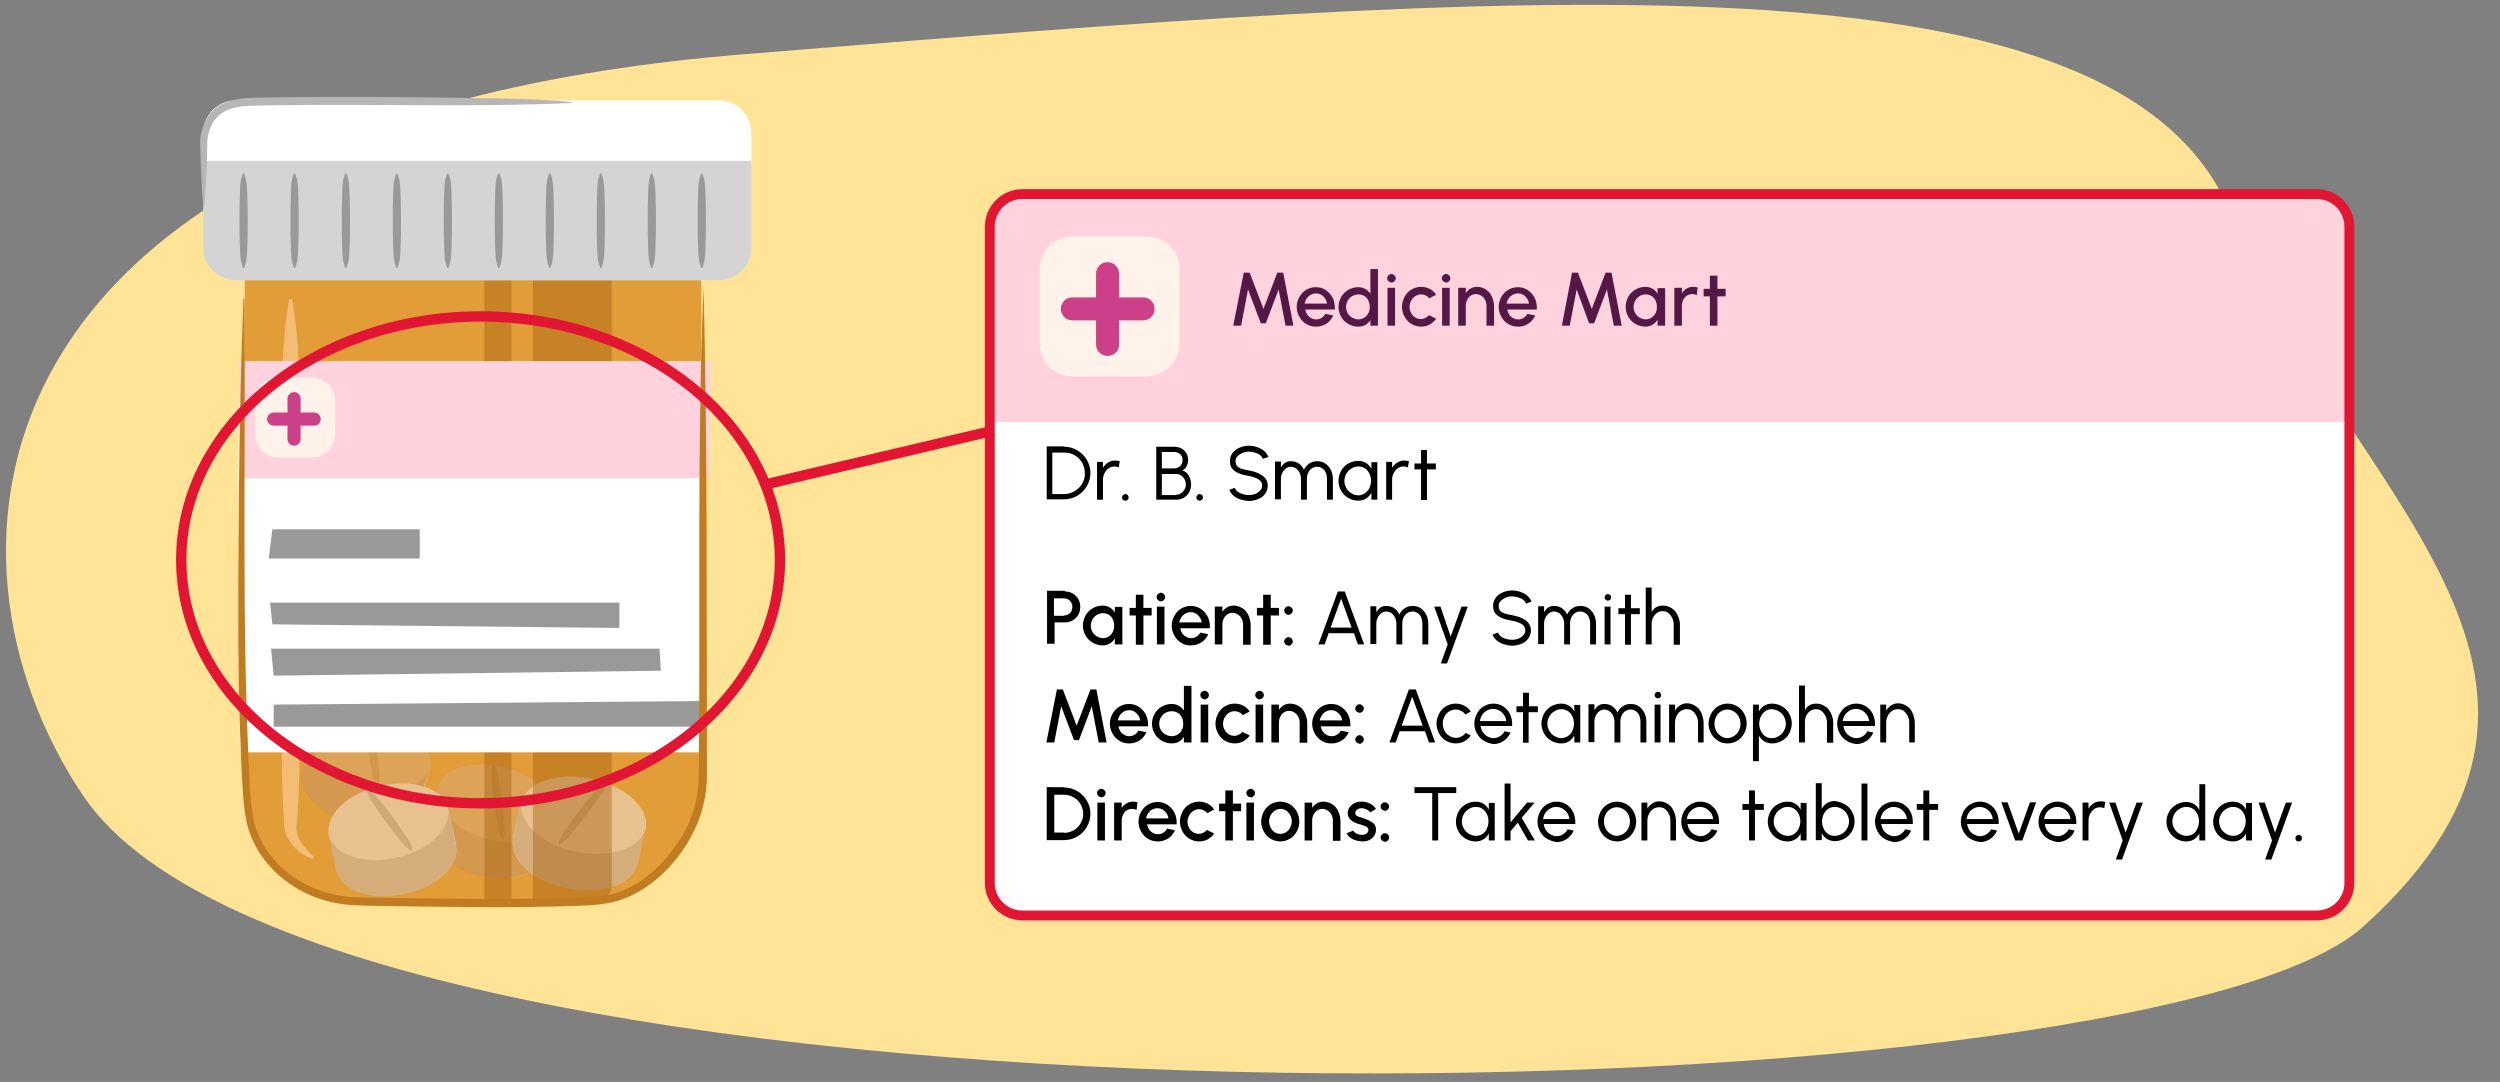 <?xml version="1.0" encoding="utf-8"?>
<!-- Generator: Adobe Illustrator 26.0.3, SVG Export Plug-In . SVG Version: 6.00 Build 0)  -->
<svg version="1.1" id="Layer_1" xmlns="http://www.w3.org/2000/svg" xmlns:xlink="http://www.w3.org/1999/xlink" x="0px" y="0px"
	 width="760px" height="328.9px" viewBox="0 0 760 328.9" style="enable-background:new 0 0 760 328.9;" xml:space="preserve">
<rect x="0" y="0" width="760" height="328.9" fill="#808080" stroke="none"/>
<style type="text/css">
	.st0{fill:#FFE497;}
	.st1{fill:#E29D39;}
	.st2{fill:#D8D5D4;}
	.st3{fill:#FFFFFF;}
	.st4{fill:#CCCBCB;}
	.st5{opacity:0.77;fill:#D38929;}
	.st6{opacity:0.52;fill:#D38929;}
	.st7{opacity:0.39;fill:#A0580A;}
	.st8{opacity:0.42;fill:#9B9898;}
	.st9{fill:#9B9898;}
	.st10{fill:#FFD2DE;}
	.st11{fill:#541846;}
	.st12{fill:#FFF2EB;}
	.st13{fill:#CC408A;}
	.st14{fill:none;stroke:#E01633;stroke-width:2.998;stroke-miterlimit:10;}
	.st15{opacity:0.61;}
	.st16{fill:#FFD29C;}
	.st17{fill:#C17C21;}
	.st18{fill:none;stroke:#E01633;stroke-width:3.146;stroke-miterlimit:10;}
	.st19{fill:#B7B6B6;}
</style>
<path class="st0" d="M678.7,66.2C646-17.6,464.8-2.9,226,16.5s-250,152.8-200.5,225.7c74.3,109.4,625.4,100.4,692.9,39.5
	C803.5,205,710.3,147.2,678.7,66.2z"/>
<path class="st1" d="M179.3,273.8h-71c-18.6,0-33.9-15.2-33.9-33.9V79.8c0-18.6,15.2-33.9,33.9-33.9h71c18.6,0,33.9,15.2,33.9,33.9
	v160.1C213.1,258.5,197.9,273.8,179.3,273.8z"/>
<g>
	<g>
		<g>
			<path class="st2" d="M169.1,248.3l-35.8-10l-3.4,11.8l0.1,0c-1.5,5.9,5.1,12.9,14.8,15.7c9.8,2.8,19.2,0.3,20.9-5.7l0.1,0
				L169.1,248.3z"/>
			<g>
				
					<ellipse transform="matrix(0.276 -0.961 0.961 0.276 -125.287 321.949)" class="st3" cx="151" cy="244.1" rx="11.2" ry="18.5"/>
			</g>
			<g>
				<path class="st4" d="M150.1,232.4c1.3,1.9,1.4,3.8,1.7,5.7c0.3,1.9,0.6,3.8,0.9,5.7c0.3,1.9,0.5,3.8,0.6,5.7
					c0.2,1.9,0.5,3.8-0.2,5.8l-0.3,0c-1.2-1.8-1.4-3.7-1.7-5.6c-0.3-1.9-0.7-3.8-0.9-5.7c-0.3-1.9-0.5-3.8-0.6-5.8
					c-0.1-1.9-0.6-3.8,0.2-5.8L150.1,232.4L150.1,232.4z"/>
			</g>
		</g>
		<path class="st5" d="M165.6,260.1L165.6,260.1l3.5-11.8l-0.2,0c0.8-5.8-5.5-12.3-14.9-15c-9.5-2.7-18.5-0.4-20.7,5.1l-0.1,0
			l-3.4,11.8l0.1,0c-1.5,5.9,5.1,12.9,14.8,15.7C154.6,268.6,163.9,266.1,165.6,260.1z"/>
	</g>
	<g>
		<g>
			<path class="st2" d="M130.9,232.5l-35.8-10l-3.4,11.8l0.1,0c-1.5,5.9,5.1,12.9,14.8,15.7c9.8,2.8,19.2,0.3,20.9-5.7l0.1,0
				L130.9,232.5z"/>
			<g>
				
					<ellipse transform="matrix(0.276 -0.961 0.961 0.276 -137.813 273.744)" class="st3" cx="112.7" cy="228.3" rx="11.2" ry="18.5"/>
			</g>
			<g>
				<path class="st4" d="M111.9,216.7c1.3,1.9,1.4,3.8,1.7,5.7c0.3,1.9,0.6,3.8,0.9,5.7c0.3,1.9,0.5,3.8,0.6,5.7
					c0.2,1.9,0.5,3.8-0.2,5.8l-0.3,0c-1.2-1.8-1.4-3.7-1.7-5.6c-0.3-1.9-0.7-3.8-0.9-5.7c-0.3-1.9-0.5-3.8-0.6-5.8
					c-0.1-1.9-0.6-3.8,0.2-5.8L111.9,216.7L111.9,216.7z"/>
			</g>
		</g>
		<path class="st5" d="M127.4,244.3L127.4,244.3l3.5-11.8l-0.2,0c0.8-5.8-5.5-12.3-14.9-15c-9.5-2.7-18.5-0.4-20.7,5.1l-0.1,0
			l-3.4,11.8l0.1,0c-1.5,5.9,5.1,12.9,14.8,15.7C116.3,252.9,125.7,250.3,127.4,244.3z"/>
	</g>
	<g>
		<g>
			<path class="st2" d="M136,244.7l-36.3,8.4l2.7,12l0.1,0c1.6,5.9,10.6,8.9,20.5,6.7c10-2.2,17-9,15.6-15l0.1,0L136,244.7z"/>
			<g>
				
					<ellipse transform="matrix(0.976 -0.22 0.22 0.976 -52.011 32.058)" class="st3" cx="118" cy="249.7" rx="18.5" ry="11.2"/>
			</g>
			<g>
				<path class="st4" d="M111.7,239.9c2,1,3,2.6,4.3,4.1c1.2,1.5,2.4,3,3.5,4.6c1.1,1.5,2.2,3.1,3.3,4.7c1.1,1.6,2.3,3.1,2.6,5.2
					l-0.2,0.2c-1.9-1-3-2.6-4.2-4.1c-1.2-1.5-2.4-3-3.6-4.6c-1.1-1.6-2.3-3.1-3.3-4.8c-1.1-1.6-2.3-3.1-2.6-5.2L111.7,239.9
					L111.7,239.9z"/>
			</g>
		</g>
		<path class="st6" d="M138.6,256.8L138.6,256.8l-2.6-12l-0.2,0c-2-5.5-10.8-8.2-20.3-6c-9.6,2.2-16.4,8.5-15.7,14.4l-0.1,0l2.7,12
			l0.1,0c1.6,5.9,10.6,8.9,20.5,6.7C133,269.5,140,262.8,138.6,256.8z"/>
	</g>
	<g>
		<g>
			<path class="st2" d="M158.7,242.8l37.7,8.4l-2.8,12l-0.1,0c-1.6,5.9-11.1,8.9-21.3,6.7c-10.4-2.2-17.6-9-16.2-15l-0.1,0
				L158.7,242.8z"/>
			<g>
				
					<ellipse transform="matrix(0.203 -0.979 0.979 0.203 -101.193 371.209)" class="st3" cx="177.4" cy="247.8" rx="11.3" ry="19.2"/>
			</g>
			<g>
				<path class="st4" d="M184.3,238.1c-0.3,2.1-1.6,3.6-2.8,5.2c-1.1,1.6-2.3,3.2-3.5,4.8c-1.2,1.6-2.4,3.1-3.7,4.6
					c-1.3,1.5-2.4,3.1-4.4,4.1l-0.2-0.2c0.4-2.1,1.7-3.6,2.8-5.2c1.1-1.6,2.3-3.2,3.4-4.7c1.2-1.5,2.4-3.1,3.7-4.6
					c1.3-1.5,2.3-3.1,4.4-4.1L184.3,238.1L184.3,238.1z"/>
			</g>
		</g>
		<path class="st6" d="M156,254.8L156,254.8l2.7-12l0.2,0c2.1-5.5,11.2-8.2,21.1-6c10,2.2,17.1,8.5,16.3,14.4l0.1,0l-2.8,12l-0.1,0
			c-1.6,5.9-11.1,8.9-21.3,6.7C161.9,267.6,154.6,260.8,156,254.8z"/>
	</g>
</g>
<path class="st7" d="M162,78.9v195h19.1c2.7,0,4.9-2.2,4.9-4.9V73.2C186.1,73.2,161.1,77.7,162,78.9z"/>
<path class="st7" d="M147.2,78.9v195h8.3V73.2C155.5,73.2,146.9,77.7,147.2,78.9z"/>
<g>
	<path class="st3" d="M218.5,85.2H71.7c-5.4,0-9.9-4.4-9.9-9.9V40.4c0-5.4,4.4-9.9,9.9-9.9h146.8c5.4,0,9.9,4.4,9.9,9.9v34.9
		C228.4,80.8,223.9,85.2,218.5,85.2z"/>
	<path class="st8" d="M218.5,85.2H71.7c-5.4,0-9.9-4.4-9.9-9.9V48.9h166.6v26.5C228.4,80.8,223.9,85.2,218.5,85.2z"/>
	<g>
		<path class="st9" d="M74.2,52.7c1,2.4,0.9,4.8,1,7.2c0.1,2.4,0.1,4.8,0.1,7.2c0,2.4,0,4.8-0.1,7.2c-0.1,2.4,0,4.8-1,7.2h-0.3
			c-1-2.4-0.9-4.8-1-7.2c-0.1-2.4-0.1-4.8-0.1-7.2c0-2.4,0-4.8,0.1-7.2c0.1-2.4-0.1-4.8,1-7.2H74.2L74.2,52.7z"/>
	</g>
	<g>
		<path class="st9" d="M89.7,52.7c1,2.4,0.9,4.8,1,7.2c0.1,2.4,0.1,4.8,0.1,7.2c0,2.4,0,4.8-0.1,7.2c-0.1,2.4,0,4.8-1,7.2h-0.3
			c-1-2.4-0.9-4.8-1-7.2c-0.1-2.4-0.1-4.8-0.1-7.2c0-2.4,0-4.8,0.1-7.2c0.1-2.4-0.1-4.8,1-7.2H89.7L89.7,52.7z"/>
	</g>
	<g>
		<path class="st9" d="M105.3,52.7c1,2.4,0.9,4.8,1,7.2c0.1,2.4,0.1,4.8,0.1,7.2c0,2.4,0,4.8-0.1,7.2c-0.1,2.4,0,4.8-1,7.2h-0.3
			c-1-2.4-0.9-4.8-1-7.2c-0.1-2.4-0.1-4.8-0.1-7.2c0-2.4,0-4.8,0.1-7.2c0.1-2.4-0.1-4.8,1-7.2H105.3L105.3,52.7z"/>
	</g>
	<g>
		<path class="st9" d="M120.8,52.7c1,2.4,0.9,4.8,1,7.2c0.1,2.4,0.1,4.8,0.1,7.2c0,2.4,0,4.8-0.1,7.2c-0.1,2.4,0,4.8-1,7.2h-0.3
			c-1-2.4-0.9-4.8-1-7.2c-0.1-2.4-0.1-4.8-0.1-7.2c0-2.4,0-4.8,0.1-7.2c0.1-2.4-0.1-4.8,1-7.2H120.8L120.8,52.7z"/>
	</g>
	<g>
		<path class="st9" d="M136.3,52.7c1,2.4,0.9,4.8,1,7.2c0.1,2.4,0.1,4.8,0.1,7.2c0,2.4,0,4.8-0.1,7.2c-0.1,2.4,0,4.8-1,7.2H136
			c-1-2.4-0.9-4.8-1-7.2c-0.1-2.4-0.1-4.8-0.1-7.2c0-2.4,0-4.8,0.1-7.2c0.1-2.4-0.1-4.8,1-7.2H136.3L136.3,52.7z"/>
	</g>
	<g>
		<path class="st9" d="M151.8,52.7c1,2.4,0.9,4.8,1,7.2c0.1,2.4,0.1,4.8,0.1,7.2c0,2.4,0,4.8-0.1,7.2c-0.1,2.4,0,4.8-1,7.2h-0.3
			c-1-2.4-0.9-4.8-1-7.2c-0.1-2.4-0.1-4.8-0.1-7.2c0-2.4,0-4.8,0.1-7.2c0.1-2.4-0.1-4.8,1-7.2H151.8L151.8,52.7z"/>
	</g>
	<g>
		<path class="st9" d="M167.3,52.7c1,2.4,0.9,4.8,1,7.2c0.1,2.4,0.1,4.8,0.1,7.2c0,2.4,0,4.8-0.1,7.2c-0.1,2.4,0,4.8-1,7.2H167
			c-1-2.4-0.9-4.8-1-7.2c-0.1-2.4-0.1-4.8-0.1-7.2c0-2.4,0-4.8,0.1-7.2c0.1-2.4-0.1-4.8,1-7.2H167.3L167.3,52.7z"/>
	</g>
	<g>
		<path class="st9" d="M182.8,52.7c1,2.4,0.9,4.8,1,7.2c0.1,2.4,0.1,4.8,0.1,7.2c0,2.4,0,4.8-0.1,7.2c-0.1,2.4,0,4.8-1,7.2h-0.3
			c-1-2.4-0.9-4.8-1-7.2c-0.1-2.4-0.1-4.8-0.1-7.2c0-2.4,0-4.8,0.1-7.2c0.1-2.4-0.1-4.8,1-7.2H182.8L182.8,52.7z"/>
	</g>
	<g>
		<path class="st9" d="M198.3,52.7c1,2.4,0.9,4.8,1,7.2c0.1,2.4,0.1,4.8,0.1,7.2c0,2.4,0,4.8-0.1,7.2c-0.1,2.4,0,4.8-1,7.2H198
			c-1-2.4-0.9-4.8-1-7.2c-0.1-2.4-0.1-4.8-0.1-7.2c0-2.4,0-4.8,0.1-7.2c0.1-2.4-0.1-4.8,1-7.2H198.3L198.3,52.7z"/>
	</g>
	<g>
		<path class="st9" d="M213.5,52.7c1,2.4,0.9,4.8,1,7.2c0.1,2.4,0.1,4.8,0.1,7.2c0,2.4,0,4.8-0.1,7.2c-0.1,2.4,0,4.8-1,7.2h-0.3
			c-1-2.4-0.9-4.8-1-7.2c-0.1-2.4-0.1-4.8-0.1-7.2c0-2.4,0-4.8,0.1-7.2c0.1-2.4-0.1-4.8,1-7.2H213.5L213.5,52.7z"/>
	</g>
</g>
<g>
	<path class="st3" d="M383.7,75.9H512v112.6H384.2C384.2,188.5,384.5,76.7,383.7,75.9z"/>
	<path class="st3" d="M704.3,278.3H310.8c-5.4,0-9.9-4.4-9.9-9.9V68.9c0-5.4,4.4-9.9,9.9-9.9h393.5c5.4,0,9.9,4.4,9.9,9.9v199.5
		C714.2,273.9,709.8,278.3,704.3,278.3z"/>
	<g>
		<path d="M323.5,135.8c1.5,0,2.8,0.4,4,1.1c1.2,0.7,2.2,1.7,2.9,2.9s1.1,2.6,1.1,4c0,1.5-0.4,2.8-1.1,4s-1.7,2.2-2.9,2.9
			c-1.2,0.7-2.6,1.1-4,1.1h-5.3v-16.1H323.5z M323.5,150.2c1.1,0,2.2-0.3,3.2-0.9c1-0.6,1.7-1.3,2.3-2.3c0.6-1,0.8-2,0.8-3.1
			c0-1.1-0.3-2.2-0.8-3.2c-0.6-1-1.3-1.7-2.3-2.3c-1-0.6-2-0.8-3.2-0.8h-3.6v12.6H323.5z"/>
		<path d="M340.1,142.1c-0.4-0.2-0.9-0.3-1.3-0.3c-1.3,0-2.4,0.8-3,2c-0.3,0.6-0.5,1.3-0.5,2v6.1h-1.8v-11.5h1.8v1.8
			c0.9-1.4,2.2-2.2,3.7-2.2c0.6,0,1,0.1,1.4,0.2L340.1,142.1z"/>
		<path d="M341.1,151.2c0-0.5,0.4-1,1-1c0.5,0,1,0.4,1,1c0,0.6-0.4,1-1,1S341.1,151.8,341.1,151.2z"/>
		<path d="M356.9,135.8c1.6,0,3,0.7,3.7,1.9c0.4,0.6,0.6,1.4,0.6,2.2c0,0.9-0.4,1.9-0.9,2.5c-0.3,0.3-0.6,0.5-0.9,0.6
			c1.2,0.3,2,1.3,2.4,2.5c0.2,0.6,0.3,1.2,0.3,1.8c0,1.8-0.9,3.2-2.2,4c-0.7,0.4-1.4,0.6-2.2,0.6h-6.2v-16.1H356.9z M356.8,142.4
			c1.5,0,2.7-0.9,2.7-2.5c0-1.7-1.2-2.5-2.7-2.5h-3.6v5H356.8z M357.5,150.4c1.1,0,2-0.6,2.6-1.6c0.3-0.5,0.4-1,0.4-1.6
			c0-1.1-0.6-2.1-1.5-2.7c-0.5-0.3-0.9-0.4-1.5-0.4h-4.3v6.4H357.5z"/>
		<path d="M363.7,151.2c0-0.5,0.4-1,1-1c0.5,0,1,0.4,1,1c0,0.6-0.4,1-1,1S363.7,151.8,363.7,151.2z"/>
		<path d="M375,150.7c-0.6-0.5-1-1.1-1.3-1.8l1.7-0.6c0.3,0.9,1.2,1.6,2.4,1.9c0.6,0.2,1.2,0.3,1.8,0.3c1.4,0,2.8-0.5,3.5-1.4
			c0.4-0.4,0.6-0.9,0.6-1.5c0-0.8-0.4-1.4-1.1-1.9c-0.8-0.4-1.7-0.8-2.9-1c-2.4-0.4-4.1-1-5.1-2.2c-0.5-0.6-0.7-1.4-0.7-2.4
			c0-0.9,0.3-1.7,0.8-2.4c0.5-0.7,1.2-1.2,2.1-1.6c0.9-0.4,1.9-0.6,2.9-0.6c1.7,0,3.4,0.6,4.6,1.6c0.6,0.5,1,1.1,1.3,1.8l-1.7,0.6
			c-0.3-0.9-1.2-1.6-2.4-1.9c-0.6-0.2-1.2-0.3-1.8-0.3c0,0,0,0-0.1,0c-0.7,0-1.3,0.1-1.9,0.4s-1.1,0.6-1.5,1
			c-0.4,0.4-0.6,0.9-0.6,1.5c0,1.3,0.7,1.9,1.8,2.3c0.5,0.2,1.3,0.3,2.2,0.5c1.7,0.3,3.1,0.8,4.2,1.6c1.1,0.8,1.6,1.8,1.6,3.1
			c0,0.9-0.3,1.7-0.8,2.4c-0.5,0.7-1.2,1.3-2.1,1.6c-0.9,0.4-1.9,0.6-2.9,0.6C377.9,152.2,376.2,151.7,375,150.7z"/>
		<path d="M389.4,140.4v1.7c0.8-1.3,1.7-1.9,3-1.9c1.8,0,3.2,0.9,4,2.6c0.8-1.6,2.2-2.6,4-2.6c0.9,0,1.8,0.2,2.5,0.7s1.3,1.2,1.7,2
			c0.4,0.8,0.6,1.8,0.6,2.7v6.3h-1.8v-6.3c0-1.4-0.5-2.6-1.4-3.2c-0.5-0.3-1-0.5-1.6-0.5c-1.2,0-2.2,0.7-2.7,1.8
			c-0.3,0.6-0.4,1.2-0.4,1.9v6.3h-1.8v-6.3c0-1.4-0.6-2.5-1.5-3.2c-0.5-0.3-1-0.5-1.6-0.5c-1.1,0-2.1,0.8-2.6,1.9
			c-0.3,0.6-0.4,1.2-0.4,1.9v6.1h-1.8v-11.5H389.4z"/>
		<path d="M418.7,151.9h-1.8v-2.1c-0.8,1.5-2.2,2.4-4,2.4c-1.1,0-2.1-0.3-3-0.8c-0.9-0.5-1.7-1.3-2.2-2.2c-0.5-0.9-0.8-1.9-0.8-3
			c0-1.1,0.3-2.1,0.8-3.1c0.5-0.9,1.3-1.7,2.2-2.2c0.9-0.5,1.9-0.8,3-0.8c1.8,0,3.2,0.9,4,2.4v-2h1.8V151.9z M416.3,148.4
			c0.3-0.7,0.5-1.4,0.5-2.2c0-1.6-0.7-3-1.8-3.8c-0.6-0.4-1.3-0.6-2-0.6c-0.8,0-1.5,0.2-2.1,0.6c-0.7,0.4-1.2,0.9-1.6,1.6
			c-0.4,0.7-0.6,1.4-0.6,2.2c0,0.8,0.2,1.5,0.6,2.2c0.4,0.7,0.9,1.2,1.6,1.6c0.7,0.4,1.4,0.6,2.1,0.6
			C414.4,150.5,415.6,149.7,416.3,148.4z"/>
		<path d="M428,142.1c-0.4-0.2-0.9-0.3-1.3-0.3c-1.3,0-2.4,0.8-3,2c-0.3,0.6-0.5,1.3-0.5,2v6.1h-1.8v-11.5h1.8v1.8
			c0.9-1.4,2.2-2.2,3.7-2.2c0.6,0,1,0.1,1.4,0.2L428,142.1z"/>
		<path d="M433.8,142.7l0,9.3H432l0-9.3h-2v-1.8h2l0-4.1h1.8l0,4.1h2.7v1.8H433.8z"/>
	</g>
	<g>
		<path d="M323.7,179.8c0.9,0,1.6,0.2,2.4,0.6c0.7,0.4,1.3,1,1.7,1.7c0.4,0.7,0.6,1.5,0.6,2.4c0,0.9-0.2,1.7-0.6,2.4
			c-0.4,0.7-1,1.3-1.7,1.7c-0.7,0.4-1.5,0.6-2.3,0.6h-3.2v6.5h-2.3v-16.1H323.7z M323.5,187.1c0.9,0,1.8-0.5,2.2-1.3
			c0.2-0.4,0.3-0.8,0.3-1.3c0-1-0.5-1.8-1.3-2.3c-0.4-0.2-0.8-0.3-1.3-0.3h-3v5.3H323.5z"/>
		<path d="M341.2,195.9h-2.3v-1.8c-0.8,1.3-2.1,2.1-3.7,2.1c-1.1,0-2.1-0.3-3-0.8c-0.9-0.5-1.7-1.3-2.2-2.2c-0.5-0.9-0.8-1.9-0.8-3
			c0-1.1,0.3-2.1,0.8-3.1c0.5-0.9,1.3-1.7,2.2-2.2c0.9-0.5,1.9-0.8,3-0.8c1.6,0,2.9,0.8,3.7,2.1v-1.7h2.3V195.9z M338.3,192.1
			c0.3-0.6,0.4-1.2,0.4-1.9c0-1.4-0.6-2.7-1.6-3.3c-0.5-0.3-1.1-0.5-1.8-0.5c-1.3,0-2.5,0.7-3.2,1.9c-0.3,0.6-0.5,1.2-0.5,1.9
			c0,1.4,0.7,2.6,1.9,3.3c0.6,0.3,1.2,0.5,1.8,0.5C336.6,194,337.7,193.3,338.3,192.1z"/>
		<path d="M347.6,187.1l0,8.9h-2.3l0-8.9h-1.9v-2.3h1.9l0-4h2.3l0,4h2.5v2.3H347.6z"/>
		<path d="M352,182.4c-0.2-0.2-0.4-0.5-0.4-0.9s0.1-0.6,0.4-0.9c0.2-0.2,0.5-0.4,0.9-0.4c0.3,0,0.6,0.1,0.9,0.4s0.4,0.5,0.4,0.9
			s-0.1,0.6-0.4,0.9s-0.5,0.4-0.9,0.4C352.5,182.8,352.2,182.6,352,182.4z M354,184.4v11.5h-2.3v-11.5H354z"/>
		<path d="M359.1,195.4c-0.9-0.5-1.6-1.3-2.1-2.2s-0.8-1.9-0.8-3c0-1.1,0.3-2.1,0.8-3s1.2-1.7,2.1-2.2c0.9-0.5,1.8-0.8,2.9-0.8
			c1.1,0,2.1,0.3,2.9,0.8c0.9,0.6,1.6,1.3,2.1,2.2c0.5,0.9,0.8,2,0.8,3.1c0,0.2,0,0.5,0,0.7h-9c0.2,1.1,0.8,2.1,1.8,2.6
			c0.5,0.3,1,0.4,1.5,0.4c0,0,0,0,0,0c1.2,0,2.2-0.6,2.8-1.7l2.4,0.5c-0.6,1.4-1.7,2.5-3.1,3c-0.7,0.3-1.4,0.4-2.2,0.4
			C360.9,196.2,359.9,196,359.1,195.4z M365.3,189.2c-0.1-1.1-0.8-2.1-1.8-2.7c-0.5-0.3-1-0.4-1.6-0.4c-1.7,0-3.1,1.4-3.4,3.1H365.3
			z"/>
		<path d="M377.9,195.9v-6c0-1.3-0.6-2.5-1.6-3.1c-0.5-0.3-1-0.5-1.6-0.5c-1.2,0-2.2,0.7-2.7,1.8c-0.3,0.6-0.4,1.2-0.4,1.8v6h-2.3
			v-11.5h2.3v1.6c0.8-1.2,2-1.9,3.4-1.9c1,0,1.9,0.3,2.7,0.8s1.4,1.2,1.8,2.1c0.4,0.9,0.7,1.9,0.7,2.9v6.1H377.9z"/>
		<path d="M386.3,187.1l0,8.9H384l0-8.9h-1.9v-2.3h1.9l0-4h2.3l0,4h2.5v2.3H386.3z"/>
		<path d="M390.8,186.5c-0.2-0.2-0.4-0.5-0.4-0.9c0-0.3,0.1-0.6,0.4-0.9s0.5-0.4,0.9-0.4c0.3,0,0.6,0.1,0.9,0.4s0.4,0.5,0.4,0.9
			c0,0.3-0.1,0.6-0.4,0.9c-0.2,0.2-0.5,0.4-0.9,0.4C391.3,186.9,391,186.7,390.8,186.5z M390.8,195.9c-0.2-0.2-0.4-0.5-0.4-0.9
			c0-0.3,0.1-0.6,0.4-0.9c0.2-0.2,0.5-0.4,0.9-0.4c0.3,0,0.6,0.1,0.9,0.4c0.2,0.2,0.4,0.5,0.4,0.9c0,0.3-0.1,0.6-0.4,0.9
			s-0.5,0.4-0.9,0.4C391.3,196.2,391,196.1,390.8,195.9z"/>
		<path d="M408.8,179.8l5.9,16.1h-1.9l-1.2-3.4h-7.7l-1.2,3.4h-1.9l5.9-16.1H408.8z M410.9,190.8l-3.2-8.8l-3.2,8.8H410.9z"/>
		<path d="M418.4,184.4v1.7c0.8-1.3,1.7-1.9,3-1.9c1.8,0,3.2,0.9,4,2.6c0.8-1.6,2.2-2.6,4-2.6c0.9,0,1.8,0.2,2.5,0.7s1.3,1.2,1.7,2
			c0.4,0.8,0.6,1.8,0.6,2.7v6.3h-1.8v-6.3c0-1.4-0.5-2.6-1.4-3.2c-0.5-0.3-1-0.5-1.6-0.5c-1.2,0-2.2,0.7-2.7,1.8
			c-0.3,0.6-0.4,1.2-0.4,1.9v6.3h-1.8v-6.3c0-1.4-0.6-2.5-1.5-3.2c-0.5-0.3-1-0.5-1.6-0.5c-1.1,0-2.1,0.8-2.6,1.9
			c-0.3,0.6-0.4,1.2-0.4,1.9v6.1h-1.8v-11.5H418.4z"/>
		<path d="M446.2,184.4l-6.3,17.3H438l2.1-5.8l-4.1-11.5h1.9l3.1,9.1l3.3-9.1H446.2z"/>
		<path d="M455,194.7c-0.6-0.5-1-1.1-1.3-1.8l1.7-0.6c0.3,0.9,1.2,1.6,2.4,1.9c0.6,0.2,1.2,0.3,1.8,0.3c1.4,0,2.8-0.5,3.5-1.4
			c0.4-0.4,0.6-0.9,0.6-1.5c0-0.8-0.4-1.4-1.1-1.9c-0.8-0.4-1.7-0.8-2.9-1c-2.4-0.4-4.1-1-5.1-2.2c-0.5-0.6-0.7-1.4-0.7-2.4
			c0-0.9,0.3-1.7,0.8-2.4c0.5-0.7,1.2-1.2,2.1-1.6c0.9-0.4,1.9-0.6,2.9-0.6c1.7,0,3.4,0.6,4.6,1.6c0.6,0.5,1,1.1,1.3,1.8l-1.7,0.6
			c-0.3-0.9-1.2-1.6-2.4-1.9c-0.6-0.2-1.2-0.3-1.8-0.3c0,0,0,0-0.1,0c-0.7,0-1.3,0.1-1.9,0.4s-1.1,0.6-1.5,1
			c-0.4,0.4-0.6,0.9-0.6,1.5c0,1.3,0.7,1.9,1.8,2.3c0.5,0.2,1.3,0.3,2.2,0.5c1.7,0.3,3.1,0.8,4.2,1.6c1.1,0.8,1.6,1.8,1.6,3.1
			c0,0.9-0.3,1.7-0.8,2.4c-0.5,0.7-1.2,1.3-2.1,1.6c-0.9,0.4-1.9,0.6-2.9,0.6C457.9,196.2,456.2,195.7,455,194.7z"/>
		<path d="M469.4,184.4v1.7c0.8-1.3,1.7-1.9,3-1.9c1.8,0,3.2,0.9,4,2.6c0.8-1.6,2.2-2.6,4-2.6c0.9,0,1.8,0.2,2.5,0.7s1.3,1.2,1.7,2
			c0.4,0.8,0.6,1.8,0.6,2.7v6.3h-1.8v-6.3c0-1.4-0.5-2.6-1.4-3.2c-0.5-0.3-1-0.5-1.6-0.5c-1.2,0-2.2,0.7-2.7,1.8
			c-0.3,0.6-0.4,1.2-0.4,1.9v6.3h-1.8v-6.3c0-1.4-0.6-2.5-1.5-3.2c-0.5-0.3-1-0.5-1.6-0.5c-1.1,0-2.1,0.8-2.6,1.9
			c-0.3,0.6-0.4,1.2-0.4,1.9v6.1h-1.8v-11.5H469.4z"/>
		<path d="M488.1,182.3c-0.2-0.2-0.3-0.4-0.3-0.7c0-0.3,0.1-0.5,0.3-0.7c0.2-0.2,0.4-0.3,0.7-0.3c0.3,0,0.5,0.1,0.7,0.3
			c0.2,0.2,0.3,0.4,0.3,0.7c0,0.3-0.1,0.5-0.3,0.7s-0.4,0.3-0.7,0.3C488.5,182.6,488.2,182.4,488.1,182.3z M489.6,184.4v11.5h-1.8
			v-11.5H489.6z"/>
		<path d="M495.8,186.7l0,9.3H494l0-9.3h-2v-1.8h2l0-4.1h1.8l0,4.1h2.7v1.8H495.8z"/>
		<path d="M508.8,195.9v-6.1c0-1.4-0.7-2.7-1.7-3.5c-0.5-0.4-1.1-0.5-1.7-0.5c-1.3,0-2.3,0.8-2.9,2c-0.3,0.6-0.4,1.3-0.4,2v6.1h-1.8
			v-17.3h1.8v7.5c0.7-1.4,1.9-2,3.5-2c1,0,1.8,0.3,2.6,0.8c0.8,0.5,1.4,1.2,1.8,2.1s0.7,1.8,0.7,2.8v6.2H508.8z"/>
		<path d="M321.3,209.6h1.8l4.2,11l4.2-11h1.8l3.1,16.1h-2.4l-2.1-11l-3.9,10.3h-1.5l-3.9-10.3l-2.1,11h-2.4L321.3,209.6z"/>
		<path d="M340.3,225.2c-0.9-0.5-1.6-1.3-2.1-2.2c-0.5-0.9-0.8-1.9-0.8-3s0.3-2.1,0.8-3c0.5-0.9,1.2-1.7,2.1-2.2
			c0.9-0.5,1.8-0.8,2.9-0.8c1.1,0,2.1,0.3,2.9,0.8c0.9,0.6,1.6,1.3,2.1,2.2c0.5,0.9,0.8,2,0.8,3.1c0,0.2,0,0.5,0,0.7h-9
			c0.2,1.1,0.8,2.1,1.8,2.6c0.5,0.3,1,0.4,1.5,0.4c0,0,0,0,0,0c1.2,0,2.2-0.6,2.8-1.7l2.4,0.5c-0.6,1.4-1.7,2.5-3.1,3
			c-0.7,0.3-1.4,0.4-2.2,0.4C342.2,226,341.2,225.8,340.3,225.2z M346.6,219c-0.1-1.1-0.8-2.1-1.8-2.7c-0.5-0.3-1-0.4-1.6-0.4
			c-1.7,0-3.1,1.4-3.4,3.1H346.6z"/>
		<path d="M362.2,225.7h-2.3V224c-0.8,1.3-2.1,2-3.7,2c-1.1,0-2.1-0.3-3-0.8c-0.9-0.5-1.7-1.3-2.2-2.2c-0.5-0.9-0.8-1.9-0.8-3
			s0.3-2.1,0.8-3c0.5-0.9,1.3-1.7,2.2-2.2c0.9-0.5,1.9-0.8,3-0.8c1.6,0,2.9,0.8,3.7,2v-7.5h2.3V225.7z M359.3,221.9
			c0.3-0.6,0.4-1.2,0.4-1.9c0-1.4-0.6-2.7-1.7-3.3c-0.5-0.3-1.1-0.5-1.8-0.5s-1.3,0.2-1.9,0.5c-0.6,0.3-1,0.8-1.4,1.4
			c-0.3,0.6-0.5,1.2-0.5,1.9c0,1.4,0.7,2.6,1.9,3.3c0.6,0.3,1.2,0.5,1.8,0.5C357.6,223.8,358.7,223.1,359.3,221.9z"/>
		<path d="M365.3,212.2c-0.2-0.2-0.4-0.5-0.4-0.9s0.1-0.6,0.4-0.9c0.2-0.2,0.5-0.4,0.9-0.4c0.3,0,0.6,0.1,0.9,0.4s0.4,0.5,0.4,0.9
			s-0.1,0.6-0.4,0.9s-0.5,0.4-0.9,0.4C365.8,212.6,365.6,212.4,365.3,212.2z M367.3,214.2v11.5H365v-11.5H367.3z"/>
		<path d="M379.9,223.6c-0.5,0.8-1.2,1.3-2,1.8c-0.8,0.4-1.7,0.6-2.6,0.6c-1,0-2-0.3-2.9-0.8c-0.9-0.5-1.6-1.3-2.1-2.2
			c-0.5-0.9-0.8-1.9-0.8-3c0-1.1,0.3-2.1,0.8-3.1c0.5-0.9,1.2-1.7,2.1-2.2c0.9-0.5,1.8-0.8,2.9-0.8c0.9,0,1.8,0.2,2.6,0.6
			s1.5,1,2,1.8l-2.1,1.1c-0.6-0.8-1.6-1.2-2.5-1.2c-1.3,0-2.4,0.8-3,1.9c-0.3,0.6-0.5,1.2-0.5,1.9c0,1.3,0.7,2.6,1.7,3.2
			c0.5,0.3,1.1,0.5,1.7,0.5c1,0,1.9-0.5,2.5-1.2L379.9,223.6z"/>
		<path d="M382,212.2c-0.2-0.2-0.4-0.5-0.4-0.9s0.1-0.6,0.4-0.9c0.2-0.2,0.5-0.4,0.9-0.4c0.3,0,0.6,0.1,0.9,0.4s0.4,0.5,0.4,0.9
			s-0.1,0.6-0.4,0.9s-0.5,0.4-0.9,0.4C382.5,212.6,382.2,212.4,382,212.2z M384,214.2v11.5h-2.3v-11.5H384z"/>
		<path d="M395.1,225.7v-6c0-1.3-0.6-2.5-1.6-3.1c-0.5-0.3-1-0.5-1.6-0.5c-1.2,0-2.2,0.7-2.7,1.8c-0.3,0.6-0.4,1.2-0.4,1.8v6h-2.3
			v-11.5h2.3v1.6c0.8-1.2,2-1.9,3.4-1.9c1,0,1.9,0.3,2.7,0.8c0.8,0.5,1.4,1.2,1.8,2.1c0.4,0.9,0.7,1.9,0.7,2.9v6.1H395.1z"/>
		<path d="M401.8,225.2c-0.9-0.5-1.6-1.3-2.1-2.2c-0.5-0.9-0.8-1.9-0.8-3s0.3-2.1,0.8-3c0.5-0.9,1.2-1.7,2.1-2.2
			c0.9-0.5,1.8-0.8,2.9-0.8c1.1,0,2.1,0.3,2.9,0.8c0.9,0.6,1.6,1.3,2.1,2.2c0.5,0.9,0.8,2,0.8,3.1c0,0.2,0,0.5,0,0.7h-9
			c0.2,1.1,0.8,2.1,1.8,2.6c0.5,0.3,1,0.4,1.5,0.4c0,0,0,0,0,0c1.2,0,2.2-0.6,2.8-1.7l2.4,0.5c-0.6,1.4-1.7,2.5-3.1,3
			c-0.7,0.3-1.4,0.4-2.2,0.4C403.6,226,402.7,225.8,401.8,225.2z M408,219c-0.1-1.1-0.8-2.1-1.8-2.7c-0.5-0.3-1-0.4-1.6-0.4
			c-1.7,0-3.1,1.4-3.4,3.1H408z"/>
		<path d="M412.4,216.3c-0.2-0.2-0.4-0.5-0.4-0.9c0-0.3,0.1-0.6,0.4-0.9s0.5-0.4,0.9-0.4c0.3,0,0.6,0.1,0.9,0.4s0.4,0.5,0.4,0.9
			c0,0.3-0.1,0.6-0.4,0.9c-0.2,0.2-0.5,0.4-0.9,0.4C412.9,216.6,412.6,216.5,412.4,216.3z M412.4,225.7c-0.2-0.2-0.4-0.5-0.4-0.9
			c0-0.3,0.1-0.6,0.4-0.9s0.5-0.4,0.9-0.4c0.3,0,0.6,0.1,0.9,0.4s0.4,0.5,0.4,0.9c0,0.3-0.1,0.6-0.4,0.9s-0.5,0.4-0.9,0.4
			C412.9,226,412.6,225.9,412.4,225.7z"/>
		<path d="M430.4,209.6l5.9,16.1h-1.9l-1.2-3.4h-7.7l-1.2,3.4h-1.9l5.9-16.1H430.4z M432.5,220.6l-3.2-8.8l-3.2,8.8H432.5z"/>
		<path d="M447.1,223.6c-0.5,0.8-1.2,1.3-2,1.8c-0.8,0.4-1.7,0.6-2.6,0.6c-1,0-2-0.3-2.9-0.8c-0.9-0.5-1.6-1.3-2.1-2.2
			c-0.5-0.9-0.8-1.9-0.8-3c0-1.1,0.3-2.1,0.8-3.1c0.5-0.9,1.2-1.7,2.1-2.2c0.9-0.5,1.8-0.8,2.9-0.8c0.9,0,1.8,0.2,2.6,0.6
			s1.5,1,2,1.8l-1.6,0.9c-0.8-1-1.9-1.5-3-1.5c-0.7,0-1.4,0.2-2,0.6c-0.6,0.4-1.1,0.9-1.4,1.6c-0.4,0.7-0.5,1.4-0.5,2.1
			c0,0.8,0.2,1.5,0.5,2.1s0.8,1.2,1.5,1.6c0.6,0.4,1.3,0.6,2,0.6c1.2,0,2.3-0.6,3-1.5L447.1,223.6z"/>
		<path d="M451.1,225.2c-0.9-0.5-1.6-1.3-2.1-2.2c-0.5-0.9-0.8-1.9-0.8-3c0-1.1,0.3-2.1,0.8-3.1c0.5-0.9,1.2-1.7,2.1-2.2
			c0.9-0.5,1.8-0.8,2.9-0.8c1.1,0,2.1,0.3,2.9,0.8c0.9,0.6,1.6,1.3,2.1,2.3c0.5,1,0.7,2,0.7,3.2c0,0.2,0,0.4,0,0.5h-9.6
			c0.2,1.4,0.9,2.5,2.1,3.2c0.6,0.3,1.2,0.5,1.8,0.5c1.4,0,2.7-0.8,3.4-2.1l1.8,0.4c-0.9,2.1-2.9,3.5-5.2,3.5
			C453,226,452,225.8,451.1,225.2z M457.9,219.2c-0.1-1.3-0.9-2.5-2.1-3.2c-0.6-0.3-1.2-0.5-1.9-0.5c-1.3,0-2.5,0.7-3.3,1.8
			c-0.4,0.6-0.6,1.2-0.7,1.9H457.9z"/>
		<path d="M464.7,216.5l0,9.3H463l0-9.3h-2v-1.8h2l0-4.1h1.8l0,4.1h2.7v1.8H464.7z"/>
		<path d="M480.4,225.7h-1.8v-2.1c-0.8,1.5-2.2,2.4-4,2.4c-1.1,0-2.1-0.3-3-0.8c-0.9-0.5-1.7-1.3-2.2-2.2c-0.5-0.9-0.8-1.9-0.8-3
			c0-1.1,0.3-2.1,0.8-3.1c0.5-0.9,1.3-1.7,2.2-2.2c0.9-0.5,1.9-0.8,3-0.8c1.8,0,3.2,0.9,4,2.4v-2h1.8V225.7z M478,222.2
			c0.3-0.7,0.5-1.4,0.5-2.2c0-1.6-0.7-3-1.8-3.8c-0.6-0.4-1.3-0.6-2-0.6c-0.8,0-1.5,0.2-2.1,0.6c-0.7,0.4-1.2,0.9-1.6,1.6
			c-0.4,0.7-0.6,1.4-0.6,2.2s0.2,1.5,0.6,2.2c0.4,0.7,0.9,1.2,1.6,1.6c0.7,0.4,1.4,0.6,2.1,0.6C476.2,224.3,477.4,223.5,478,222.2z"
			/>
		<path d="M484.7,214.2v1.7c0.8-1.3,1.7-1.9,3-1.9c1.8,0,3.2,0.9,4,2.6c0.8-1.6,2.2-2.6,4-2.6c0.9,0,1.8,0.2,2.5,0.7s1.3,1.2,1.7,2
			c0.4,0.8,0.6,1.8,0.6,2.7v6.3h-1.8v-6.3c0-1.4-0.5-2.6-1.4-3.2c-0.5-0.3-1-0.5-1.6-0.5c-1.2,0-2.2,0.7-2.7,1.8
			c-0.3,0.6-0.4,1.2-0.4,1.9v6.3h-1.8v-6.3c0-1.3-0.6-2.5-1.5-3.2c-0.5-0.3-1-0.5-1.6-0.5c-1.1,0-2.1,0.8-2.6,1.9
			c-0.3,0.6-0.4,1.2-0.4,1.9v6.1h-1.8v-11.5H484.7z"/>
		<path d="M503.3,212c-0.2-0.2-0.3-0.4-0.3-0.7c0-0.3,0.1-0.5,0.3-0.7c0.2-0.2,0.4-0.3,0.7-0.3c0.3,0,0.5,0.1,0.7,0.3
			s0.3,0.4,0.3,0.7c0,0.3-0.1,0.5-0.3,0.7c-0.2,0.2-0.4,0.3-0.7,0.3C503.7,212.3,503.5,212.2,503.3,212z M504.8,214.2v11.5H503
			v-11.5H504.8z"/>
		<path d="M516.2,225.7v-6.1c0-1.4-0.7-2.7-1.7-3.5c-0.5-0.4-1.1-0.5-1.8-0.5c-1.3,0-2.4,0.8-3,2c-0.3,0.6-0.5,1.3-0.5,2v6.1h-1.8
			v-11.5h1.8v1.8c0.9-1.4,2.2-2.2,3.6-2.2c1,0,1.8,0.3,2.6,0.8c0.8,0.5,1.4,1.2,1.8,2.1s0.6,1.8,0.7,2.8v6.2H516.2z"/>
		<path d="M522.3,225.2c-0.9-0.5-1.6-1.3-2.1-2.2c-0.5-0.9-0.8-1.9-0.8-3c0-1.1,0.3-2.1,0.8-3.1c0.5-0.9,1.2-1.7,2.1-2.2
			c0.9-0.5,1.8-0.8,2.9-0.8s2,0.3,2.9,0.8c0.9,0.5,1.6,1.3,2.1,2.2c0.5,0.9,0.8,2,0.8,3.1c0,1.1-0.3,2.1-0.8,3
			c-0.5,0.9-1.2,1.7-2.1,2.2c-0.9,0.5-1.8,0.8-2.9,0.8S523.2,225.8,522.3,225.2z M527.2,223.7c0.6-0.4,1.1-0.9,1.4-1.6
			c0.4-0.7,0.5-1.4,0.5-2.1c0-0.8-0.2-1.5-0.5-2.1c-0.4-0.7-0.8-1.2-1.5-1.6c-0.6-0.4-1.3-0.6-2-0.6c-0.7,0-1.4,0.2-2,0.6
			c-0.6,0.4-1.1,0.9-1.4,1.6c-0.4,0.7-0.5,1.4-0.5,2.1c0,0.8,0.2,1.5,0.5,2.2c0.4,0.7,0.9,1.2,1.5,1.6c0.6,0.4,1.3,0.6,2,0.6
			C526,224.3,526.6,224.1,527.2,223.7z"/>
		<path d="M532.9,214.2h1.8v2.1c0.8-1.5,2.2-2.4,4-2.4c1.1,0,2.1,0.3,3,0.8s1.7,1.3,2.2,2.2c0.5,0.9,0.8,2,0.8,3
			c0,1.1-0.3,2.1-0.8,3.1s-1.3,1.7-2.2,2.2s-1.9,0.8-3,0.8c-1.8,0-3.2-0.9-4-2.4v7.8h-1.8V214.2z M535.3,217.8
			c-0.3,0.7-0.5,1.4-0.5,2.2c0,1.6,0.7,3,1.8,3.8c0.6,0.4,1.2,0.6,2,0.6s1.5-0.2,2.1-0.6c0.7-0.4,1.2-0.9,1.6-1.6
			c0.4-0.7,0.6-1.4,0.6-2.2c0-0.8-0.2-1.5-0.6-2.2c-0.4-0.7-0.9-1.2-1.6-1.6c-0.7-0.4-1.4-0.6-2.2-0.6
			C537.2,215.6,536,216.4,535.3,217.8z"/>
		<path d="M555.4,225.7v-6.1c0-1.4-0.7-2.7-1.7-3.5c-0.5-0.4-1.1-0.5-1.7-0.5c-1.3,0-2.3,0.8-2.9,2c-0.3,0.6-0.4,1.3-0.4,2v6.1h-1.8
			v-17.3h1.8v7.5c0.7-1.4,1.9-2,3.5-2c1,0,1.8,0.3,2.6,0.8c0.8,0.5,1.4,1.2,1.8,2.1s0.7,1.8,0.7,2.8v6.2H555.4z"/>
		<path d="M561.4,225.2c-0.9-0.5-1.6-1.3-2.1-2.2c-0.5-0.9-0.8-1.9-0.8-3c0-1.1,0.3-2.1,0.8-3.1c0.5-0.9,1.2-1.7,2.1-2.2
			c0.9-0.5,1.8-0.8,2.9-0.8c1.1,0,2.1,0.3,2.9,0.8c0.9,0.6,1.6,1.3,2.1,2.3c0.5,1,0.7,2,0.7,3.2c0,0.2,0,0.4,0,0.5h-9.6
			c0.2,1.4,0.9,2.5,2.1,3.2c0.6,0.3,1.2,0.5,1.8,0.5c1.4,0,2.7-0.8,3.4-2.1l1.8,0.4c-0.9,2.1-2.9,3.5-5.2,3.5
			C563.2,226,562.2,225.8,561.4,225.2z M568.2,219.2c-0.1-1.3-0.9-2.5-2.1-3.2c-0.6-0.3-1.2-0.5-1.9-0.5c-1.3,0-2.5,0.7-3.3,1.8
			c-0.4,0.6-0.6,1.2-0.7,1.9H568.2z"/>
		<path d="M580.4,225.7v-6.1c0-1.4-0.7-2.7-1.7-3.5c-0.5-0.4-1.1-0.5-1.8-0.5c-1.3,0-2.4,0.8-3,2c-0.3,0.6-0.5,1.3-0.5,2v6.1h-1.8
			v-11.5h1.8v1.8c0.9-1.4,2.2-2.2,3.6-2.2c1,0,1.8,0.3,2.6,0.8c0.8,0.5,1.4,1.2,1.8,2.1s0.6,1.8,0.7,2.8v6.2H580.4z"/>
		<path d="M323.5,239.4c1.5,0,2.8,0.4,4,1.1s2.2,1.7,2.9,2.9s1.1,2.6,1.1,4s-0.4,2.8-1.1,4s-1.7,2.2-2.9,2.9s-2.6,1.1-4,1.1h-5.3
			v-16.1H323.5z M323.5,253.2c1,0,2-0.3,2.9-0.8c0.9-0.5,1.6-1.2,2.1-2.1c0.5-0.9,0.8-1.8,0.8-2.9s-0.3-2-0.8-2.9
			c-0.5-0.9-1.2-1.6-2.1-2.1c-0.9-0.5-1.8-0.8-2.9-0.8h-3v11.5H323.5z"/>
		<path d="M333.9,242c-0.2-0.2-0.4-0.5-0.4-0.9s0.1-0.6,0.4-0.9c0.2-0.2,0.5-0.4,0.9-0.4c0.3,0,0.6,0.1,0.9,0.4s0.4,0.5,0.4,0.9
			s-0.1,0.6-0.4,0.9s-0.5,0.4-0.9,0.4C334.4,242.3,334.1,242.2,333.9,242z M335.9,244v11.5h-2.3V244H335.9z"/>
		<path d="M345.5,246.3c-0.4-0.3-0.9-0.4-1.4-0.4c-1.2,0-2.2,0.7-2.7,1.8c-0.3,0.6-0.4,1.2-0.4,1.8v6h-2.3V244h2.3v1.6
			c0.8-1.2,2-1.9,3.4-1.9c0.6,0,1.1,0.1,1.4,0.2L345.5,246.3z"/>
		<path d="M349,255c-0.9-0.5-1.6-1.3-2.1-2.2c-0.5-0.9-0.8-1.9-0.8-3s0.3-2.1,0.8-3c0.5-0.9,1.2-1.7,2.1-2.2
			c0.9-0.5,1.8-0.8,2.9-0.8c1.1,0,2.1,0.3,2.9,0.8c0.9,0.6,1.6,1.3,2.1,2.2c0.5,0.9,0.8,2,0.8,3.1c0,0.2,0,0.5,0,0.7h-9
			c0.2,1.1,0.8,2.1,1.8,2.6c0.5,0.3,1,0.4,1.5,0.4c0,0,0,0,0,0c1.2,0,2.2-0.6,2.8-1.7l2.4,0.5c-0.6,1.4-1.7,2.5-3.1,3
			c-0.7,0.3-1.4,0.4-2.2,0.4C350.8,255.8,349.9,255.5,349,255z M355.2,248.8c-0.1-1.1-0.8-2.1-1.8-2.7c-0.5-0.3-1-0.4-1.6-0.4
			c-1.7,0-3.1,1.4-3.4,3.1H355.2z"/>
		<path d="M369.1,253.4c-0.5,0.8-1.2,1.3-2,1.8c-0.8,0.4-1.7,0.6-2.6,0.6c-1,0-2-0.3-2.9-0.8c-0.9-0.5-1.6-1.3-2.1-2.2
			c-0.5-0.9-0.8-1.9-0.8-3c0-1.1,0.3-2.1,0.8-3.1c0.5-0.9,1.2-1.7,2.1-2.2c0.9-0.5,1.8-0.8,2.9-0.8c0.9,0,1.8,0.2,2.6,0.6
			s1.5,1,2,1.8l-2.1,1.1c-0.6-0.8-1.6-1.2-2.5-1.2c-1.3,0-2.4,0.8-3,1.9c-0.3,0.6-0.5,1.2-0.5,1.9c0,1.3,0.7,2.6,1.7,3.2
			c0.5,0.3,1.1,0.5,1.7,0.5c1,0,1.9-0.5,2.5-1.2L369.1,253.4z"/>
		<path d="M374.8,246.6l0,8.9h-2.3l0-8.9h-1.9v-2.3h1.9l0-4h2.3l0,4h2.5v2.3H374.8z"/>
		<path d="M379.3,242c-0.2-0.2-0.4-0.5-0.4-0.9s0.1-0.6,0.4-0.9c0.2-0.2,0.5-0.4,0.9-0.4c0.3,0,0.6,0.1,0.9,0.4s0.4,0.5,0.4,0.9
			s-0.1,0.6-0.4,0.9s-0.5,0.4-0.9,0.4C379.8,242.3,379.5,242.2,379.3,242z M381.2,244v11.5h-2.3V244H381.2z"/>
		<path d="M386.3,255c-0.9-0.5-1.6-1.3-2.1-2.2c-0.5-0.9-0.8-1.9-0.8-3c0-1.1,0.3-2.1,0.8-3.1c0.5-0.9,1.2-1.7,2.1-2.2
			c0.9-0.5,1.8-0.8,2.9-0.8s2,0.3,2.9,0.8c0.9,0.5,1.6,1.3,2.1,2.2c0.5,0.9,0.8,2,0.8,3.1c0,1.1-0.3,2.1-0.8,3
			c-0.5,0.9-1.2,1.7-2.1,2.2c-0.9,0.5-1.8,0.8-2.9,0.8S387.2,255.5,386.3,255z M392.2,251.6c0.3-0.6,0.5-1.2,0.5-1.9
			c0-1.3-0.7-2.6-1.7-3.3c-0.5-0.3-1.1-0.5-1.7-0.5c-1.3,0-2.4,0.8-3,1.9c-0.3,0.6-0.5,1.2-0.5,1.9c0,1.4,0.7,2.6,1.7,3.3
			c0.5,0.3,1.1,0.5,1.7,0.5C390.5,253.5,391.6,252.8,392.2,251.6z"/>
		<path d="M405.2,255.5v-6c0-1.3-0.6-2.5-1.6-3.1c-0.5-0.3-1-0.5-1.6-0.5c-1.2,0-2.2,0.7-2.7,1.8c-0.3,0.6-0.4,1.2-0.4,1.8v6h-2.3
			V244h2.3v1.6c0.8-1.2,2-1.9,3.4-1.9c1,0,1.9,0.3,2.7,0.8c0.8,0.5,1.4,1.2,1.8,2.1c0.4,0.9,0.7,1.9,0.7,2.9v6.1H405.2z"/>
		<path d="M410.4,254.6c-0.5-0.4-0.8-0.8-1-1.3l2-0.8c0.3,0.7,1.5,1.3,2.5,1.3c0.6,0,1.1-0.1,1.5-0.4c0.4-0.3,0.6-0.6,0.6-1.1
			c0-0.6-0.5-1-1-1.2c-0.3-0.1-0.7-0.2-1.2-0.4c-1.3-0.3-2.3-0.7-3-1.3c-0.7-0.6-1.1-1.3-1.1-2.2c0-1.4,0.9-2.5,2.2-3.1
			c0.7-0.3,1.3-0.4,2.1-0.4c0.9,0,1.8,0.2,2.5,0.6c0.8,0.4,1.3,0.9,1.8,1.6l-1.8,1.1c-0.2-0.4-0.5-0.7-1-0.9
			c-0.5-0.2-0.9-0.4-1.4-0.4c-0.6,0-1.1,0.1-1.5,0.4c-0.4,0.3-0.6,0.6-0.6,1.1c0,0.5,0.4,0.9,0.8,1c0.2,0.1,0.6,0.2,1,0.3
			c0.3,0.1,0.5,0.2,0.6,0.2c1.2,0.4,2.2,0.9,2.9,1.4c0.7,0.5,1,1.2,1,2.1c0,0,0,0.1,0,0.1c0,1.3-0.8,2.5-2.1,3.1
			c-0.7,0.3-1.3,0.4-2.1,0.4C412.6,255.7,411.3,255.3,410.4,254.6z"/>
		<path d="M420.1,246.1c-0.2-0.2-0.4-0.5-0.4-0.9c0-0.3,0.1-0.6,0.4-0.9s0.5-0.4,0.9-0.4c0.3,0,0.6,0.1,0.9,0.4s0.4,0.5,0.4,0.9
			c0,0.3-0.1,0.6-0.4,0.9c-0.2,0.2-0.5,0.4-0.9,0.4C420.6,246.4,420.4,246.3,420.1,246.1z M420.1,255.5c-0.2-0.2-0.4-0.5-0.4-0.9
			c0-0.3,0.1-0.6,0.4-0.9s0.5-0.4,0.9-0.4c0.3,0,0.6,0.1,0.9,0.4s0.4,0.5,0.4,0.9c0,0.3-0.1,0.6-0.4,0.9s-0.5,0.4-0.9,0.4
			C420.6,255.8,420.4,255.7,420.1,255.5z"/>
		<path d="M442.7,241.1h-5.5v14.4h-1.8v-14.4h-5.4v-1.8h12.7V241.1z"/>
		<path d="M454.4,255.5h-1.8v-2.1c-0.8,1.5-2.2,2.4-4,2.4c-1.1,0-2.1-0.3-3-0.8c-0.9-0.5-1.7-1.3-2.2-2.2c-0.5-0.9-0.8-1.9-0.8-3
			c0-1.1,0.3-2.1,0.8-3.1c0.5-0.9,1.3-1.7,2.2-2.2c0.9-0.5,1.9-0.8,3-0.8c1.8,0,3.2,0.9,4,2.4v-2h1.8V255.5z M452,251.9
			c0.3-0.7,0.5-1.4,0.5-2.2c0-1.6-0.7-3-1.8-3.8c-0.6-0.4-1.3-0.6-2-0.6c-0.8,0-1.5,0.2-2.1,0.6c-0.7,0.4-1.2,0.9-1.6,1.6
			c-0.4,0.7-0.6,1.4-0.6,2.2s0.2,1.5,0.6,2.2c0.4,0.7,0.9,1.2,1.6,1.6c0.7,0.4,1.4,0.6,2.1,0.6C450.2,254.1,451.4,253.3,452,251.9z"
			/>
		<path d="M464.5,255.5l-3.1-5.4l-2.2,2.6v2.8h-1.8v-17.3h1.8V250l5-6h2.3l-3.9,4.6l4,6.9H464.5z"/>
		<path d="M470.3,255c-0.9-0.5-1.6-1.3-2.1-2.2c-0.5-0.9-0.8-1.9-0.8-3c0-1.1,0.3-2.1,0.8-3.1c0.5-0.9,1.2-1.7,2.1-2.2
			c0.9-0.5,1.8-0.8,2.9-0.8c1.1,0,2.1,0.3,2.9,0.8c0.9,0.6,1.6,1.3,2.1,2.3c0.5,1,0.7,2,0.7,3.2c0,0.2,0,0.4,0,0.5h-9.6
			c0.2,1.4,0.9,2.5,2.1,3.2c0.6,0.3,1.2,0.5,1.8,0.5c1.4,0,2.7-0.8,3.4-2.1l1.8,0.4c-0.9,2.1-2.9,3.5-5.2,3.5
			C472.1,255.8,471.2,255.5,470.3,255z M477.1,249c-0.1-1.3-0.9-2.5-2.1-3.2c-0.6-0.3-1.2-0.5-1.9-0.5c-1.3,0-2.5,0.7-3.3,1.8
			c-0.4,0.6-0.6,1.2-0.7,1.9H477.1z"/>
		<path d="M488.7,255c-0.9-0.5-1.6-1.3-2.1-2.2c-0.5-0.9-0.8-1.9-0.8-3c0-1.1,0.3-2.1,0.8-3.1c0.5-0.9,1.2-1.7,2.1-2.2
			c0.9-0.5,1.8-0.8,2.9-0.8s2,0.3,2.9,0.8c0.9,0.5,1.6,1.3,2.1,2.2c0.5,0.9,0.8,2,0.8,3.1c0,1.1-0.3,2.1-0.8,3
			c-0.5,0.9-1.2,1.7-2.1,2.2c-0.9,0.5-1.8,0.8-2.9,0.8S489.6,255.5,488.7,255z M493.6,253.4c0.6-0.4,1.1-0.9,1.4-1.6
			c0.4-0.7,0.5-1.4,0.5-2.1c0-0.8-0.2-1.5-0.5-2.1c-0.4-0.7-0.8-1.2-1.5-1.6c-0.6-0.4-1.3-0.6-2-0.6c-0.7,0-1.4,0.2-2,0.6
			c-0.6,0.4-1.1,0.9-1.4,1.6c-0.4,0.7-0.5,1.4-0.5,2.1c0,0.8,0.2,1.5,0.5,2.2c0.4,0.7,0.9,1.2,1.5,1.6c0.6,0.4,1.3,0.6,2,0.6
			C492.4,254,493,253.8,493.6,253.4z"/>
		<path d="M507.8,255.5v-6.1c0-1.4-0.7-2.7-1.7-3.5c-0.5-0.4-1.1-0.5-1.8-0.5c-1.3,0-2.4,0.8-3,2c-0.3,0.6-0.5,1.3-0.5,2v6.1h-1.8
			V244h1.8v1.8c0.9-1.4,2.2-2.2,3.6-2.2c1,0,1.8,0.3,2.6,0.8c0.8,0.5,1.4,1.2,1.8,2.1c0.4,0.9,0.6,1.8,0.7,2.8v6.2H507.8z"/>
		<path d="M514,255c-0.9-0.5-1.6-1.3-2.1-2.2c-0.5-0.9-0.8-1.9-0.8-3c0-1.1,0.3-2.1,0.8-3.1c0.5-0.9,1.2-1.7,2.1-2.2
			c0.9-0.5,1.8-0.8,2.9-0.8c1.1,0,2.1,0.3,2.9,0.8c0.9,0.6,1.6,1.3,2.1,2.3c0.5,1,0.7,2,0.7,3.2c0,0.2,0,0.4,0,0.5H513
			c0.2,1.4,0.9,2.5,2.1,3.2c0.6,0.3,1.2,0.5,1.8,0.5c1.4,0,2.7-0.8,3.4-2.1l1.8,0.4c-0.9,2.1-2.9,3.5-5.2,3.5
			C515.8,255.8,514.9,255.5,514,255z M520.8,249c-0.1-1.3-0.9-2.5-2.1-3.2c-0.6-0.3-1.2-0.5-1.9-0.5c-1.3,0-2.5,0.7-3.3,1.8
			c-0.4,0.6-0.6,1.2-0.7,1.9H520.8z"/>
		<path d="M533.5,246.2l0,9.3h-1.8l0-9.3h-2v-1.8h2l0-4.1h1.8l0,4.1h2.7v1.8H533.5z"/>
		<path d="M549.2,255.5h-1.8v-2.1c-0.8,1.5-2.2,2.4-4,2.4c-1.1,0-2.1-0.3-3-0.8c-0.9-0.5-1.7-1.3-2.2-2.2c-0.5-0.9-0.8-1.9-0.8-3
			c0-1.1,0.3-2.1,0.8-3.1c0.5-0.9,1.3-1.7,2.2-2.2c0.9-0.5,1.9-0.8,3-0.8c1.8,0,3.2,0.9,4,2.4v-2h1.8V255.5z M546.8,251.9
			c0.3-0.7,0.5-1.4,0.5-2.2c0-1.6-0.7-3-1.8-3.8c-0.6-0.4-1.3-0.6-2-0.6c-0.8,0-1.5,0.2-2.1,0.6c-0.7,0.4-1.2,0.9-1.6,1.6
			c-0.4,0.7-0.6,1.4-0.6,2.2s0.2,1.5,0.6,2.2c0.4,0.7,0.9,1.2,1.6,1.6c0.7,0.4,1.4,0.6,2.1,0.6C544.9,254.1,546.1,253.3,546.8,251.9
			z"/>
		<path d="M560.8,244.5c0.9,0.5,1.7,1.3,2.2,2.2c0.5,0.9,0.8,2,0.8,3s-0.3,2.1-0.8,3c-0.5,0.9-1.3,1.7-2.2,2.2
			c-0.9,0.5-1.9,0.8-3,0.8c-1.8,0-3.2-0.9-4-2.4v2.1h-1.8v-17.3h1.8v7.8c0.8-1.5,2.2-2.4,4-2.4C558.8,243.7,559.8,243.9,560.8,244.5
			z M559.9,253.5c0.7-0.4,1.2-0.9,1.6-1.6c0.4-0.7,0.6-1.4,0.6-2.2c0-0.8-0.2-1.5-0.6-2.2c-0.4-0.7-0.9-1.2-1.6-1.6
			c-0.7-0.4-1.4-0.6-2.1-0.6c-1.5,0-2.7,0.8-3.4,2.2c-0.3,0.7-0.5,1.4-0.5,2.2c0,1.6,0.7,3,1.8,3.8c0.6,0.4,1.2,0.6,2,0.6
			C558.5,254.1,559.2,253.9,559.9,253.5z"/>
		<path d="M565.9,238.2h1.8v17.3h-1.8V238.2z"/>
		<path d="M572.9,255c-0.9-0.5-1.6-1.3-2.1-2.2c-0.5-0.9-0.8-1.9-0.8-3c0-1.1,0.3-2.1,0.8-3.1c0.5-0.9,1.2-1.7,2.1-2.2
			c0.9-0.5,1.8-0.8,2.9-0.8c1.1,0,2.1,0.3,2.9,0.8c0.9,0.6,1.6,1.3,2.1,2.3c0.5,1,0.7,2,0.7,3.2c0,0.2,0,0.4,0,0.5h-9.6
			c0.2,1.4,0.9,2.5,2.1,3.2c0.6,0.3,1.2,0.5,1.8,0.5c1.4,0,2.7-0.8,3.4-2.1l1.8,0.4c-0.9,2.1-2.9,3.5-5.2,3.5
			C574.7,255.8,573.7,255.5,572.9,255z M579.7,249c-0.1-1.3-0.9-2.5-2.1-3.2c-0.6-0.3-1.2-0.5-1.9-0.5c-1.3,0-2.5,0.7-3.3,1.8
			c-0.4,0.6-0.6,1.2-0.7,1.9H579.7z"/>
		<path d="M586.5,246.2l0,9.3h-1.8l0-9.3h-2v-1.8h2l0-4.1h1.8l0,4.1h2.7v1.8H586.5z"/>
		<path d="M599,255c-0.9-0.5-1.6-1.3-2.1-2.2c-0.5-0.9-0.8-1.9-0.8-3c0-1.1,0.3-2.1,0.8-3.1c0.5-0.9,1.2-1.7,2.1-2.2
			c0.9-0.5,1.8-0.8,2.9-0.8c1.1,0,2.1,0.3,2.9,0.8c0.9,0.6,1.6,1.3,2.1,2.3c0.5,1,0.7,2,0.7,3.2c0,0.2,0,0.4,0,0.5H598
			c0.2,1.4,0.9,2.5,2.1,3.2c0.6,0.3,1.2,0.5,1.8,0.5c1.4,0,2.7-0.8,3.4-2.1l1.8,0.4c-0.9,2.1-2.9,3.5-5.2,3.5
			C600.8,255.8,599.8,255.5,599,255z M605.8,249c-0.1-1.3-0.9-2.5-2.1-3.2c-0.6-0.3-1.2-0.5-1.9-0.5c-1.3,0-2.5,0.7-3.3,1.8
			c-0.4,0.6-0.6,1.2-0.7,1.9H605.8z"/>
		<path d="M612.6,255.5l-4.2-11.6h1.9l3.4,9.5l3.4-9.5h1.9l-4.2,11.6H612.6z"/>
		<path d="M622.6,255c-0.9-0.5-1.6-1.3-2.1-2.2c-0.5-0.9-0.8-1.9-0.8-3c0-1.1,0.3-2.1,0.8-3.1c0.5-0.9,1.2-1.7,2.1-2.2
			c0.9-0.5,1.8-0.8,2.9-0.8c1.1,0,2.1,0.3,2.9,0.8c0.9,0.6,1.6,1.3,2.1,2.3c0.5,1,0.7,2,0.7,3.2c0,0.2,0,0.4,0,0.5h-9.6
			c0.2,1.4,0.9,2.5,2.1,3.2c0.6,0.3,1.2,0.5,1.8,0.5c1.4,0,2.7-0.8,3.4-2.1l1.8,0.4c-0.9,2.1-2.9,3.5-5.2,3.5
			C624.5,255.8,623.5,255.5,622.6,255z M629.4,249c-0.1-1.3-0.9-2.5-2.1-3.2c-0.6-0.3-1.2-0.5-1.9-0.5c-1.3,0-2.5,0.7-3.3,1.8
			c-0.4,0.6-0.6,1.2-0.7,1.9H629.4z"/>
		<path d="M639.7,245.7c-0.4-0.2-0.9-0.3-1.3-0.3c-1.3,0-2.4,0.8-3,2c-0.3,0.6-0.5,1.3-0.5,2v6.1h-1.8V244h1.8v1.8
			c0.9-1.4,2.2-2.2,3.7-2.2c0.6,0,1,0.1,1.4,0.2L639.7,245.7z"/>
		<path d="M651.4,244l-6.3,17.3h-1.9l2.1-5.8l-4.1-11.5h1.9l3.1,9.1l3.3-9.1H651.4z"/>
		<path d="M670.4,255.5h-1.8v-2.1c-0.8,1.5-2.2,2.4-4,2.4c-1.1,0-2.1-0.3-3-0.8c-0.9-0.5-1.7-1.3-2.2-2.2c-0.5-0.9-0.8-1.9-0.8-3
			s0.3-2.1,0.8-3c0.5-0.9,1.3-1.7,2.2-2.2c0.9-0.5,1.9-0.8,3-0.8c1.8,0,3.2,0.9,4,2.4v-7.8h1.8V255.5z M668,251.9
			c0.3-0.7,0.5-1.4,0.5-2.2c0-1.6-0.7-3-1.8-3.8c-0.6-0.4-1.3-0.6-2-0.6c-0.8,0-1.5,0.2-2.1,0.6c-0.7,0.4-1.2,0.9-1.6,1.6
			c-0.4,0.7-0.6,1.4-0.6,2.2s0.2,1.5,0.6,2.2c0.4,0.7,0.9,1.2,1.6,1.6c0.7,0.4,1.4,0.6,2.1,0.6C666.2,254.1,667.4,253.3,668,251.9z"
			/>
		<path d="M684.6,255.5h-1.8v-2.1c-0.8,1.5-2.2,2.4-4,2.4c-1.1,0-2.1-0.3-3-0.8c-0.9-0.5-1.7-1.3-2.2-2.2c-0.5-0.9-0.8-1.9-0.8-3
			c0-1.1,0.3-2.1,0.8-3.1c0.5-0.9,1.3-1.7,2.2-2.2c0.9-0.5,1.9-0.8,3-0.8c1.8,0,3.2,0.9,4,2.4v-2h1.8V255.5z M682.2,251.9
			c0.3-0.7,0.5-1.4,0.5-2.2c0-1.6-0.7-3-1.8-3.8c-0.6-0.4-1.3-0.6-2-0.6c-0.8,0-1.5,0.2-2.1,0.6c-0.7,0.4-1.2,0.9-1.6,1.6
			c-0.4,0.7-0.6,1.4-0.6,2.2s0.2,1.5,0.6,2.2c0.4,0.7,0.9,1.2,1.6,1.6c0.7,0.4,1.4,0.6,2.1,0.6C680.4,254.1,681.6,253.3,682.2,251.9
			z"/>
		<path d="M696.8,244l-6.3,17.3h-1.9l2.1-5.8l-4.1-11.5h1.9l3.1,9.1l3.3-9.1H696.8z"/>
		<path d="M697.8,254.8c0-0.5,0.4-1,1-1c0.5,0,1,0.4,1,1c0,0.6-0.4,1-1,1S697.8,255.4,697.8,254.8z"/>
	</g>
	<path class="st10" d="M715,128.3H300.1V68.5c0-5.4,4.4-9.9,9.9-9.9h395.1c5.4,0,9.9,4.4,9.9,9.9V128.3z"/>
	<g>
		<path class="st11" d="M378.1,82.9h1.8l4.2,11l4.2-11h1.8l3.1,16.1h-2.4l-2.1-11l-3.9,10.3h-1.5L379.4,88l-2.1,11h-2.4L378.1,82.9z
			"/>
		<path class="st11" d="M397.1,98.5c-0.9-0.5-1.6-1.3-2.1-2.2c-0.5-0.9-0.8-1.9-0.8-3s0.3-2.1,0.8-3c0.5-0.9,1.2-1.7,2.1-2.2
			c0.9-0.5,1.8-0.8,2.9-0.8c1.1,0,2.1,0.3,2.9,0.8c0.9,0.6,1.6,1.3,2.1,2.2c0.5,0.9,0.8,2,0.8,3.1c0,0.2,0,0.5,0,0.7h-9
			c0.2,1.1,0.8,2.1,1.8,2.6c0.5,0.3,1,0.4,1.5,0.4c0,0,0,0,0,0c1.2,0,2.2-0.6,2.8-1.7l2.4,0.5c-0.6,1.4-1.7,2.5-3.1,3
			c-0.7,0.3-1.4,0.4-2.2,0.4C398.9,99.3,398,99,397.1,98.5z M403.4,92.3c-0.1-1.1-0.8-2.1-1.8-2.7c-0.5-0.3-1-0.4-1.6-0.4
			c-1.7,0-3.1,1.4-3.4,3.1H403.4z"/>
		<path class="st11" d="M418.9,99h-2.3v-1.7c-0.8,1.3-2.1,2-3.7,2c-1.1,0-2.1-0.3-3-0.8c-0.9-0.5-1.7-1.3-2.2-2.2
			c-0.5-0.9-0.8-1.9-0.8-3c0-1.1,0.3-2.1,0.8-3c0.5-0.9,1.3-1.7,2.2-2.2c0.9-0.5,1.9-0.8,3-0.8c1.6,0,2.9,0.8,3.7,2v-7.5h2.3V99z
			 M416,95.2c0.3-0.6,0.4-1.2,0.4-1.9c0-1.4-0.6-2.7-1.6-3.3c-0.5-0.3-1.1-0.5-1.8-0.5s-1.3,0.2-1.9,0.5c-0.6,0.3-1,0.8-1.4,1.4
			c-0.3,0.6-0.5,1.2-0.5,1.9c0,1.4,0.7,2.6,1.9,3.3c0.6,0.3,1.2,0.5,1.8,0.5C414.3,97.1,415.4,96.3,416,95.2z"/>
		<path class="st11" d="M422.1,85.5c-0.2-0.2-0.4-0.5-0.4-0.9s0.1-0.6,0.4-0.9c0.2-0.2,0.5-0.4,0.9-0.4c0.3,0,0.6,0.1,0.9,0.4
			s0.4,0.5,0.4,0.9s-0.1,0.6-0.4,0.9s-0.5,0.4-0.9,0.4C422.6,85.8,422.3,85.7,422.1,85.5z M424.1,87.5V99h-2.3V87.5H424.1z"/>
		<path class="st11" d="M436.6,96.9c-0.5,0.7-1.2,1.3-2,1.8c-0.8,0.4-1.7,0.6-2.6,0.6c-1,0-2-0.3-2.9-0.8c-0.9-0.5-1.6-1.3-2.1-2.2
			c-0.5-0.9-0.8-1.9-0.8-3c0-1.1,0.3-2.1,0.8-3.1c0.5-0.9,1.2-1.7,2.1-2.2c0.9-0.5,1.8-0.8,2.9-0.8c0.9,0,1.8,0.2,2.6,0.6
			c0.8,0.4,1.5,1,2,1.8l-2.1,1.1c-0.6-0.8-1.6-1.2-2.5-1.2c-1.3,0-2.4,0.8-3,1.9c-0.3,0.6-0.5,1.2-0.5,1.9c0,1.3,0.7,2.6,1.7,3.2
			c0.5,0.3,1.1,0.5,1.7,0.5c1,0,1.9-0.5,2.5-1.2L436.6,96.9z"/>
		<path class="st11" d="M438.7,85.5c-0.2-0.2-0.4-0.5-0.4-0.9s0.1-0.6,0.4-0.9c0.2-0.2,0.5-0.4,0.9-0.4c0.3,0,0.6,0.1,0.9,0.4
			s0.4,0.5,0.4,0.9s-0.1,0.6-0.4,0.9s-0.5,0.4-0.9,0.4C439.3,85.8,439,85.7,438.7,85.5z M440.7,87.5V99h-2.3V87.5H440.7z"/>
		<path class="st11" d="M451.9,99v-6c0-1.3-0.6-2.5-1.6-3.1c-0.5-0.3-1-0.5-1.6-0.5c-1.2,0-2.2,0.7-2.7,1.8
			c-0.3,0.6-0.4,1.2-0.4,1.8v6h-2.3V87.5h2.3v1.6c0.8-1.2,2-1.9,3.4-1.9c1,0,1.9,0.3,2.7,0.8c0.8,0.5,1.4,1.2,1.8,2.1
			c0.4,0.9,0.7,1.9,0.7,2.9V99H451.9z"/>
		<path class="st11" d="M458.5,98.5c-0.9-0.5-1.6-1.3-2.1-2.2c-0.5-0.9-0.8-1.9-0.8-3s0.3-2.1,0.8-3c0.5-0.9,1.2-1.7,2.1-2.2
			c0.9-0.5,1.8-0.8,2.9-0.8c1.1,0,2.1,0.3,2.9,0.8c0.9,0.6,1.6,1.3,2.1,2.2c0.5,0.9,0.8,2,0.8,3.1c0,0.2,0,0.5,0,0.7h-9
			c0.2,1.1,0.8,2.1,1.8,2.6c0.5,0.3,1,0.4,1.5,0.4c0,0,0,0,0,0c1.2,0,2.2-0.6,2.8-1.7l2.4,0.5c-0.6,1.4-1.7,2.5-3.1,3
			c-0.7,0.3-1.4,0.4-2.2,0.4C460.4,99.3,459.4,99,458.5,98.5z M464.8,92.3c-0.1-1.1-0.8-2.1-1.8-2.7c-0.5-0.3-1-0.4-1.6-0.4
			c-1.7,0-3.1,1.4-3.4,3.1H464.8z"/>
		<path class="st11" d="M477.9,82.9h1.8l4.2,11l4.2-11h1.8l3.1,16.1h-2.4l-2.1-11l-3.9,10.3h-1.5L479.3,88l-2.1,11h-2.4L477.9,82.9z
			"/>
		<path class="st11" d="M506.2,99h-2.3v-1.8c-0.8,1.3-2.1,2.1-3.7,2.1c-1.1,0-2.1-0.3-3-0.8c-0.9-0.5-1.7-1.3-2.2-2.2
			c-0.5-0.9-0.8-1.9-0.8-3c0-1.1,0.3-2.1,0.8-3.1c0.5-0.9,1.3-1.7,2.2-2.2c0.9-0.5,1.9-0.8,3-0.8c1.6,0,2.9,0.8,3.7,2.1v-1.7h2.3V99
			z M503.3,95.2c0.3-0.6,0.4-1.2,0.4-1.9c0-1.4-0.6-2.7-1.6-3.3c-0.5-0.3-1.1-0.5-1.8-0.5c-1.3,0-2.5,0.7-3.2,1.9
			c-0.3,0.6-0.5,1.2-0.5,1.9c0,1.4,0.7,2.6,1.9,3.3c0.6,0.3,1.2,0.5,1.8,0.5C501.6,97.1,502.7,96.3,503.3,95.2z"/>
		<path class="st11" d="M515.8,89.8c-0.4-0.3-0.9-0.4-1.4-0.4c-1.2,0-2.2,0.7-2.7,1.8c-0.3,0.6-0.4,1.2-0.4,1.8v6H509V87.5h2.3v1.6
			c0.8-1.2,2-1.9,3.4-1.9c0.6,0,1.1,0.1,1.4,0.2L515.8,89.8z"/>
		<path class="st11" d="M522.1,90.1l0,8.9h-2.3l0-8.9h-1.9v-2.3h1.9l0-4h2.3l0,4h2.5v2.3H522.1z"/>
	</g>
	<path class="st12" d="M348.6,114.4H326c-5.4,0-9.9-4.4-9.9-9.9V81.8c0-5.4,4.4-9.9,9.9-9.9h22.7c5.4,0,9.9,4.4,9.9,9.9v22.7
		C358.5,109.9,354.1,114.4,348.6,114.4z"/>
	<g>
		<g>
			<path class="st13" d="M347.5,97.4H326c-2,0-3.5-1.6-3.5-3.5c0-2,1.6-3.5,3.5-3.5h21.5c2,0,3.5,1.6,3.5,3.5
				C351,95.9,349.4,97.4,347.5,97.4z"/>
		</g>
		<g>
			<path class="st13" d="M336.7,108.2c-2,0-3.5-1.6-3.5-3.5V83.2c0-2,1.6-3.5,3.5-3.5c2,0,3.5,1.6,3.5,3.5v21.5
				C340.3,106.6,338.7,108.2,336.7,108.2z"/>
		</g>
	</g>
	<path class="st14" d="M704.3,278.3H310.8c-5.4,0-9.9-4.4-9.9-9.9V68.9c0-5.4,4.4-9.9,9.9-9.9h393.5c5.4,0,9.9,4.4,9.9,9.9v199.5
		C714.2,273.9,709.8,278.3,704.3,278.3z"/>
</g>
<g class="st15">
	<path class="st16" d="M88.8,91c2.4,13.2,2.2,26.4,2.4,39.7c0.4,25.8,0.5,53.8,0.1,79.5c-0.2,11.7-0.1,28.2-1,39.7
		c-0.9,3.5,1.4,7,3.9,9.4c0,0,1.2,1.1,1.2,1.1l-0.4,0.7c-0.5-0.2-1.1-0.5-1.6-0.7c-4.7-2.2-7.5-7.1-7-10.5
		c-0.9-11.5-0.7-28.1-1-39.7c-0.1-13.2-0.2-26.5-0.2-39.7c0.1-18.4,0.2-41.3,0.7-59.6c0.3-6.6,0.8-13.2,2-19.9
		C88,91,88.8,91,88.8,91L88.8,91z"/>
</g>
<path class="st3" d="M73.9,109.9h139.9v118.8H72.9C72.9,228.7,71.2,112.6,73.9,109.9z"/>
<polygon class="st10" points="215.6,145.4 72.8,145.4 72.8,109.9 216.1,109.9 "/>
<polyline class="st9" points="82.8,160.9 81.7,169.8 127.6,169.8 127.6,160.9 86.1,160.9 "/>
<polygon class="st9" points="82.1,183.2 188.3,183.2 188.3,190.9 82.8,189.8 "/>
<polygon class="st9" points="82.4,197.2 83.2,205.4 200.9,203.9 200.5,197.2 "/>
<polygon class="st9" points="83.2,214.2 83.2,220.9 214.6,220.9 214.6,213.1 "/>
<path class="st12" d="M94.9,139.1H84.6c-3.9,0-7-3.1-7-7v-10.3c0-3.8,3.1-7,7-7h10.3c3.8,0,7,3.2,7,7v10.3
	C101.9,135.9,98.7,139.1,94.9,139.1z"/>
<g>
	<g>
		<path class="st13" d="M95.6,129.4H83.2c-1.1,0-2-0.9-2-2s0.9-2,2-2h12.3c1.1,0,2,0.9,2,2S96.7,129.4,95.6,129.4z"/>
	</g>
	<g>
		<path class="st13" d="M89.4,135.5c-1.1,0-2-0.9-2-2v-12.3c0-1.1,0.9-2,2-2s2,0.9,2,2v12.3C91.4,134.6,90.5,135.5,89.4,135.5z"/>
	</g>
</g>
<g>
	<path class="st17" d="M213.9,87.3c1.2,49.4,0.9,99.9,1,149.4c-0.2,7.7-2.8,15.3-7.3,21.6c-4.4,6.3-10.1,11.8-17.4,14.7
		c-4.8,2-10,2.2-15.1,2.4c-20,0.7-39.9,0.3-59.8,0c-5-0.1-10.2,0-15.1-1.3c-10-2.4-19.1-9.2-23.4-18.7c-2.2-4.7-2.6-9.9-3-15
		c-1.8-29.9-1.4-59.8-1.2-89.7c0.1-10,0.3-19.9,0.5-29.9c0.2-10,0.5-19.9,0.9-29.9c0-0.2,0.3-0.2,0.3,0c0.5,49.8-1,99.6,1.7,149.3
		c0.4,4.8,0.7,9.7,2.8,14.2c4,8.8,12.5,15.1,21.8,17.3c4.8,1.3,9.7,1.1,14.6,1.2c19.9,0.3,39.8,0.6,59.7,0c4.8-0.2,9.8-0.2,14.3-2.1
		c6.7-2.7,12.2-8,16.3-13.8c4.3-5.9,6.7-13,6.9-20.3C213,187.5,211.8,135.5,213.9,87.3L213.9,87.3z"/>
</g>
<line class="st18" x1="302" y1="130.9" x2="232.5" y2="147.3"/>
<ellipse class="st18" cx="146.1" cy="170.2" rx="91" ry="74"/>
<g>
	<path class="st19" d="M61.8,62.7c-0.5-6.1-0.8-12.2-0.9-18.3c-0.4-5,2.3-11.3,7.5-13.2c5-1.9,10.1-1.4,15.3-1.6
		c20-0.3,40-0.1,60.1,0.2c10,0.1,20,0.3,30,1.2c0,0,0,0.3,0,0.3c-28.8,1.4-61.2,0.2-90,0.7c-6.7,0.4-15.6-1.2-19.3,5.7
		c-1.1,2-1.6,4.5-1.5,6.8c0,3.1-0.1,6.1-0.3,9.2c-0.1,3.1-0.3,6.1-0.6,9.2C62.2,62.7,61.8,62.7,61.8,62.7L61.8,62.7z"/>
</g>
<g>
</g>
<g>
</g>
<g>
</g>
<g>
</g>
<g>
</g>
<g>
</g>
<g>
</g>
<g>
</g>
<g>
</g>
<g>
</g>
<g>
</g>
<g>
</g>
<g>
</g>
<g>
</g>
<g>
</g>
</svg>
